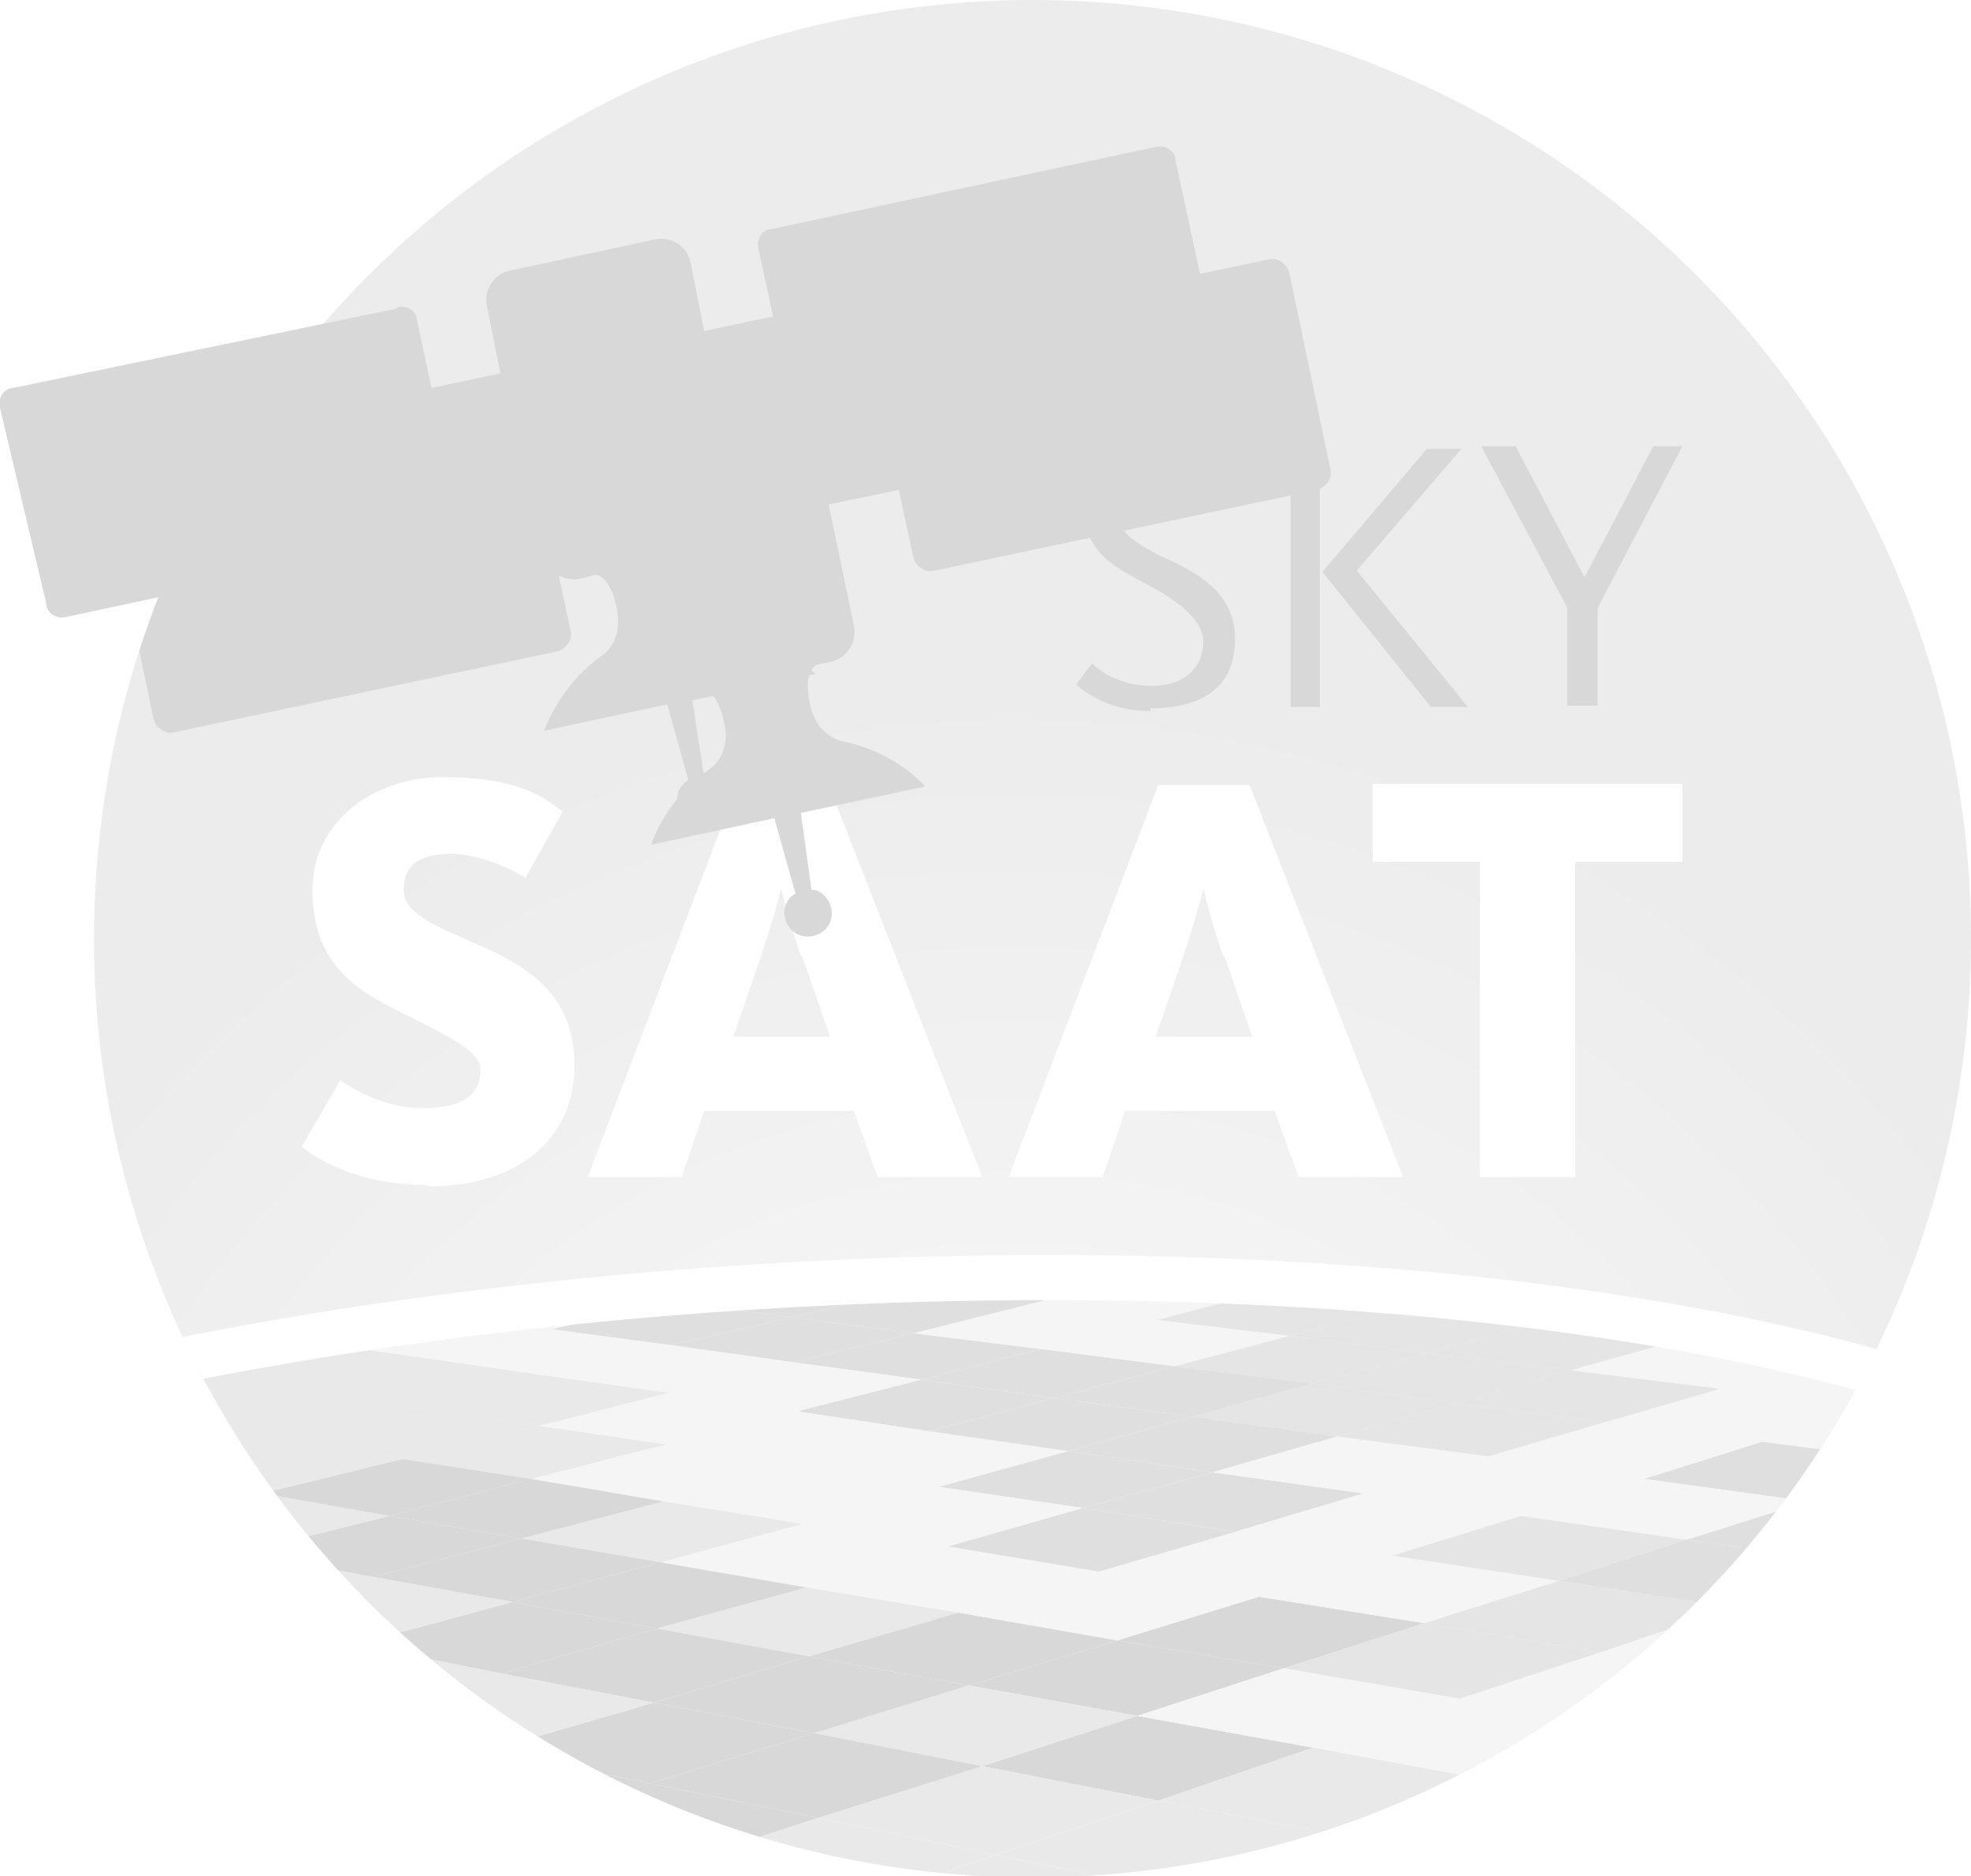 <?xml version="1.0" encoding="UTF-8"?>
<svg id="Satellit" xmlns="http://www.w3.org/2000/svg" xmlns:xlink="http://www.w3.org/1999/xlink" version="1.1" viewBox="0 0 148.9 141.7">
  <!-- Generator: Adobe Illustrator 29.0.0, SVG Export Plug-In . SVG Version: 2.1.0 Build 186)  -->
  <defs>
    <style>
      .st0, .st1 {
        fill: none;
      }

      .st2 {
        fill: #dfdfdf;
      }

      .st3 {
        fill: url(#Unbenannter_Verlauf_4);
      }

      .st1 {
        stroke: #fff;
        stroke-miterlimit: 10;
        stroke-width: 3.4px;
      }

      .st4 {
        filter: url(#drop-shadow-1);
      }

      .st4, .st5 {
        fill: #d8d8d8;
      }

      .st6 {
        fill: #e5e5e5;
      }

      .st7 {
        clip-path: url(#clippath-2);
      }

      .st8 {
        fill: #fff;
      }

      .st9 {
        fill: #e9e9e9;
      }

      .st10 {
        fill: #f5f5f5;
      }

      .st11 {
        clip-path: url(#clippath);
      }
    </style>
    <clipPath id="clippath">
      <circle class="st0" cx="78" cy="70.9" r="70.9"/>
    </clipPath>
    <radialGradient id="Unbenannter_Verlauf_4" data-name="Unbenannter Verlauf 4" cx="76.7" cy="141.1" fx="76.7" fy="141.1" r="99.5" gradientUnits="userSpaceOnUse">
      <stop offset="0" stop-color="#fdfdfd"/>
      <stop offset=".4" stop-color="#f5f5f5"/>
      <stop offset=".5" stop-color="#f3f3f3"/>
      <stop offset=".9" stop-color="#ececec"/>
    </radialGradient>
    <clipPath id="clippath-2">
      <circle class="st0" cx="78" cy="70.9" r="70.9"/>
    </clipPath>
    <filter id="drop-shadow-1" x="33.7" y="48" width="141.8" height="94.1">
      <feOffset dx="8.5" dy="8.5"/>
      <feGaussianBlur result="blur" stdDeviation="5.7"/>
      <feFlood flood-color="#336883" flood-opacity=".5"/>
      <feComposite in2="blur" operator="in" in="SourceGraphic"/>
    </filter>
  </defs>
  <g class="st11">
    <circle class="st3" cx="78" cy="70.9" r="70.9"/>
    <g>
      <polygon class="st9" points="154.1 120.2 144.7 123.5 159.2 125.7 168.5 122.2 154.1 120.2"/>
      <polygon class="st10" points="149.4 129.4 134.7 127 144.7 123.5 159.2 125.7 149.4 129.4"/>
      <polygon class="st9" points="154.5 135.9 139 133.2 149.4 129.4 164.7 131.9 154.5 135.9"/>
      <polygon class="st10" points="143.8 140.1 128.1 137.3 139 133.2 154.5 135.9 143.8 140.1"/>
      <polygon class="st10" points="132.3 144.6 116.6 141.6 128.1 137.3 143.8 140.1 132.3 144.6"/>
      <polygon class="st10" points="120.2 149.4 104.4 146.1 116.6 141.6 132.3 144.6 120.2 149.4"/>
      <polygon class="st10" points="107.4 154.5 91.4 151 104.4 146.1 120.2 149.4 107.4 154.5"/>
      <polygon class="st9" points="93.7 159.9 77.7 156.1 91.4 151 107.4 154.5 93.7 159.9"/>
      <polygon class="st9" points="48 157.7 33.8 154 18.3 159.2 32.4 163.1 48 157.7"/>
      <polygon class="st9" points="33.8 154 20.4 150.6 5 155.6 18.3 159.2 33.8 154"/>
      <polygon class="st9" points="7.8 147.4 -7.6 152.1 5 155.6 20.4 150.6 7.8 147.4"/>
      <polygon class="st9" points="-4.1 144.3 -19.4 148.8 -7.6 152.1 7.8 147.4 -4.1 144.3"/>
      <polygon class="st9" points="-15.4 141.5 -30.6 145.8 -19.4 148.8 -4.1 144.3 -15.4 141.5"/>
      <polygon class="st9" points="-26.1 138.7 -41.2 142.8 -30.6 145.8 -15.4 141.5 -26.1 138.7"/>
      <polygon class="st9" points="-12.1 116.7 -20.9 115 -32.9 117.8 -24.2 119.6 -12.1 116.7"/>
      <polygon class="st9" points="-15.1 121.5 -24.2 119.6 -36.8 122.6 -27.9 124.6 -15.1 121.5"/>
      <polygon class="st9" points="-18.5 126.7 -27.9 124.6 -41.2 127.9 -31.9 130.1 -18.5 126.7"/>
      <polygon class="st9" points="-22.1 132.4 -31.9 130.1 -45.9 133.7 -36.3 136.1 -22.1 132.4"/>
      <polygon class="st9" points="-11.8 134.8 -22.1 132.4 -36.3 136.1 -26.1 138.7 -11.8 134.8"/>
      <polygon class="st9" points="12.3 107.3 3.8 105.9 -6.8 108.3 1.7 109.7 12.3 107.3"/>
      <polygon class="st5" points="-9.3 112.3 -17.8 110.8 -6.8 108.3 1.7 109.7 -9.3 112.3"/>
      <polygon class="st9" points="22.5 104.9 12.3 107.3 3.8 105.9 13.9 103.6 22.5 104.9"/>
      <polygon class="st9" points="21.2 108.7 12.3 107.3 1.7 109.7 10.5 111.3 21.2 108.7"/>
      <polygon class="st5" points="-.5 113.9 -9.3 112.3 1.7 109.7 10.5 111.3 -.5 113.9"/>
      <polygon class="st5" points="-12.1 116.7 -20.9 115 -9.3 112.3 -.5 113.9 -12.1 116.7"/>
      <polygon class="st9" points="32.3 102.6 23.7 101.4 13.9 103.6 22.5 104.9 32.3 102.6"/>
      <polygon class="st10" points="41.7 100.4 33.1 99.2 23.7 101.4 32.3 102.6 41.7 100.4"/>
      <polygon class="st9" points="41.2 103.9 32.3 102.6 22.5 104.9 31.4 106.3 41.2 103.9"/>
      <polygon class="st9" points="21.2 108.7 12.3 107.3 22.5 104.9 31.4 106.3 21.2 108.7"/>
      <polygon class="st10" points="50.8 98.3 42.2 97.2 33.1 99.2 41.7 100.4 50.8 98.3"/>
      <polygon class="st2" points="59.8 99.5 50.7 101.6 41.7 100.4 50.8 98.3 59.8 99.5"/>
      <polygon class="st10" points="41.2 103.9 32.3 102.6 41.7 100.4 50.7 101.6 41.2 103.9"/>
      <polygon class="st2" points="59.6 96.3 50.8 98.3 59.8 99.5 68.5 97.4 59.6 96.3"/>
      <polygon class="st2" points="77.8 98.5 86.2 96.4 77 95.3 68.5 97.4 77.8 98.5"/>
      <polygon class="st2" points="69 100.7 59.8 99.5 68.5 97.4 77.8 98.5 69 100.7"/>
      <polygon class="st2" points="60 102.9 50.7 101.6 59.8 99.5 69 100.7 60 102.9"/>
      <polygon class="st10" points="95.8 97.5 87.4 99.7 77.8 98.5 86.2 96.4 95.8 97.5"/>
      <polygon class="st10" points="60 102.9 50.7 101.6 41.2 103.9 50.5 105.2 60 102.9"/>
      <polygon class="st2" points="69.6 104.2 78.7 101.9 69 100.7 60 102.9 69.6 104.2"/>
      <polygon class="st10" points="87.4 99.7 77.8 98.5 69 100.7 78.7 101.9 87.4 99.7"/>
      <polygon class="st6" points="97.4 100.9 105.8 98.7 95.8 97.5 87.4 99.7 97.4 100.9"/>
      <polygon class="st10" points="138.1 102.5 126.9 101.2 118.6 103.5 129.9 104.9 138.1 102.5"/>
      <polygon class="st10" points="154.1 120.2 140.5 118.2 149.6 115.1 163.2 117 154.1 120.2"/>
      <polygon class="st10" points="145.4 110.5 136.6 113.4 149.6 115.1 158.3 112.2 145.4 110.5"/>
      <polygon class="st10" points="141.6 106.3 133.1 108.9 145.4 110.5 153.8 107.8 141.6 106.3"/>
      <polygon class="st10" points="129.9 104.9 121.3 107.4 133.1 108.9 141.6 106.3 129.9 104.9"/>
      <polygon class="st2" points="136.6 113.4 124.2 111.7 133.1 108.9 145.4 110.5 136.6 113.4"/>
      <polygon class="st2" points="140.5 118.2 127.4 116.3 136.6 113.4 149.6 115.1 140.5 118.2"/>
      <polygon class="st10" points="144.7 123.5 130.9 121.4 140.5 118.2 154.1 120.2 144.7 123.5"/>
      <polygon class="st6" points="118.6 103.5 107.8 102.2 116.1 99.9 126.9 101.2 118.6 103.5"/>
      <polygon class="st6" points="105.8 98.7 97.4 100.9 107.8 102.2 116.1 99.9 105.8 98.7"/>
      <polygon class="st6" points="121.3 107.4 110 106 118.6 103.5 129.9 104.9 121.3 107.4"/>
      <polygon class="st6" points="107.8 102.2 99.1 104.5 110 106 118.6 103.5 107.8 102.2"/>
      <polygon class="st10" points="124.2 111.7 112.4 110 121.3 107.4 133.1 108.9 124.2 111.7"/>
      <polygon class="st6" points="99.1 104.5 88.7 103.2 97.4 100.9 107.8 102.2 99.1 104.5"/>
      <polygon class="st10" points="78.7 101.9 88.7 103.2 97.4 100.9 87.4 99.7 78.7 101.9"/>
      <polygon class="st2" points="79.6 105.6 69.6 104.2 78.7 101.9 88.7 103.2 79.6 105.6"/>
      <polygon class="st2" points="90.1 107 99.1 104.5 88.7 103.2 79.6 105.6 90.1 107"/>
      <polygon class="st6" points="101 108.5 112.4 110 121.3 107.4 110 106 101 108.5"/>
      <polygon class="st6" points="99.1 104.5 90.1 107 101 108.5 110 106 99.1 104.5"/>
      <polygon class="st9" points="-11.8 134.8 -1 137.4 -15.4 141.5 -26.1 138.7 -11.8 134.8"/>
      <polygon class="st9" points="-4.1 144.3 -15.4 141.5 -1 137.4 10.3 140.1 -4.1 144.3"/>
      <polygon class="st9" points="7.8 147.4 -4.1 144.3 10.3 140.1 22.3 142.9 7.8 147.4"/>
      <polygon class="st9" points="20.4 150.6 35 145.9 22.3 142.9 7.8 147.4 20.4 150.6"/>
      <polygon class="st5" points="48.4 149.1 33.8 154 20.4 150.6 35 145.9 48.4 149.1"/>
      <polygon class="st9" points="62.6 152.5 48 157.7 33.8 154 48.4 149.1 62.6 152.5"/>
      <polygon class="st9" points="77.7 156.1 63.1 161.5 48 157.7 62.6 152.5 77.7 156.1"/>
      <polygon class="st9" points="91.4 151 76.4 147.6 62.6 152.5 77.7 156.1 91.4 151"/>
      <polygon class="st10" points="104.4 146.1 89.4 143 76.4 147.6 91.4 151 104.4 146.1"/>
      <polygon class="st10" points="149.4 129.4 134.7 127 124.3 130.7 139 133.2 149.4 129.4"/>
      <polygon class="st2" points="128.1 137.3 113.3 134.6 124.3 130.7 139 133.2 128.1 137.3"/>
      <polygon class="st10" points="116.6 141.6 101.6 138.7 113.3 134.6 128.1 137.3 116.6 141.6"/>
      <polygon class="st10" points="104.4 146.1 89.4 143 101.6 138.7 116.6 141.6 104.4 146.1"/>
      <polygon class="st5" points="97 126 84.4 123.9 73.2 127.3 85.9 129.6 97 126"/>
      <polygon class="st5" points="99.2 132 85.9 129.6 74.2 133.4 87.5 136 99.2 132"/>
      <polygon class="st10" points="110.3 128.3 97 126 85.9 129.6 99.2 132 110.3 128.3"/>
      <polygon class="st5" points="84.4 123.9 72.4 121.8 61.1 125.1 73.2 127.3 84.4 123.9"/>
      <polygon class="st5" points="95.1 120.6 107.6 122.6 97 126 84.4 123.9 95.1 120.6"/>
      <polygon class="st10" points="93.3 115.7 83 118.7 95.1 120.6 105.2 117.5 93.3 115.7"/>
      <polygon class="st10" points="72.4 121.8 84.4 123.9 95.1 120.6 83 118.7 72.4 121.8"/>
      <polygon class="st10" points="71.6 116.8 60.9 119.9 72.4 121.8 83 118.7 71.6 116.8"/>
      <polygon class="st2" points="81.8 113.9 93.3 115.7 83 118.7 71.6 116.8 81.8 113.9"/>
      <polygon class="st2" points="80.7 109.6 91.6 111.2 81.8 113.9 70.9 112.3 80.7 109.6"/>
      <polygon class="st2" points="103 112.8 91.6 111.2 81.8 113.9 93.3 115.7 103 112.8"/>
      <polygon class="st10" points="114.9 114.5 105.2 117.5 93.3 115.7 103 112.8 114.9 114.5"/>
      <polygon class="st10" points="117.8 119.4 105.2 117.5 95.1 120.6 107.6 122.6 117.8 119.4"/>
      <polygon class="st6" points="120.9 124.8 107.6 122.6 97 126 110.3 128.3 120.9 124.8"/>
      <polygon class="st9" points="87.5 136 75.2 140.1 61.8 137.3 74.2 133.4 87.5 136"/>
      <polygon class="st9" points="73.2 127.3 61.5 130.9 74.2 133.4 85.9 129.6 73.2 127.3"/>
      <polygon class="st9" points="72.4 121.8 60.9 119.9 49.6 123 61.1 125.1 72.4 121.8"/>
      <polygon class="st10" points="81.8 113.9 70.9 112.3 60.6 115.1 71.6 116.8 81.8 113.9"/>
      <polygon class="st9" points="75.2 140.1 62.2 144.5 48.8 141.5 61.8 137.3 75.2 140.1"/>
      <polygon class="st9" points="89.4 143 76.4 147.6 62.2 144.5 75.2 140.1 89.4 143"/>
      <polygon class="st10" points="62.6 152.5 48.4 149.1 62.2 144.5 76.4 147.6 62.6 152.5"/>
      <polygon class="st5" points="74.2 133.4 61.5 130.9 49.1 134.7 61.8 137.3 74.2 133.4"/>
      <polygon class="st5" points="73.2 127.3 61.1 125.1 49.4 128.6 61.5 130.9 73.2 127.3"/>
      <polygon class="st10" points="71.6 116.8 60.6 115.1 49.9 118 60.9 119.9 71.6 116.8"/>
      <polygon class="st10" points="80.7 109.6 70.2 108.1 60.4 110.7 70.9 112.3 80.7 109.6"/>
      <polygon class="st2" points="90.1 107 79.6 105.6 70.2 108.1 80.7 109.6 90.1 107"/>
      <polygon class="st2" points="69.6 104.2 60.2 106.6 70.2 108.1 79.6 105.6 69.6 104.2"/>
      <polygon class="st10" points="60.4 110.7 50.3 109.1 60.2 106.6 70.2 108.1 60.4 110.7"/>
      <polygon class="st10" points="60.6 115.1 50.1 113.4 60.4 110.7 70.9 112.3 60.6 115.1"/>
      <polygon class="st5" points="60.9 119.9 49.9 118 38.7 121 49.6 123 60.9 119.9"/>
      <polygon class="st10" points="69.6 104.2 60 102.9 50.5 105.2 60.2 106.6 69.6 104.2"/>
      <polygon class="st2" points="90.1 107 101 108.5 91.6 111.2 80.7 109.6 90.1 107"/>
      <polygon class="st10" points="103 112.8 112.4 110 101 108.5 91.6 111.2 103 112.8"/>
      <polygon class="st9" points="87.5 136 101.6 138.7 89.4 143 75.2 140.1 87.5 136"/>
      <polygon class="st10" points="130.9 121.4 144.7 123.5 134.7 127 120.9 124.8 130.9 121.4"/>
      <polygon class="st2" points="140.5 118.2 127.4 116.3 117.8 119.4 130.9 121.4 140.5 118.2"/>
      <polygon class="st10" points="136.6 113.4 124.2 111.7 114.9 114.5 127.4 116.3 136.6 113.4"/>
      <polygon class="st6" points="130.9 121.4 120.9 124.8 107.6 122.6 117.8 119.4 130.9 121.4"/>
      <polygon class="st10" points="134.7 127 120.9 124.8 110.3 128.3 124.3 130.7 134.7 127"/>
      <polygon class="st6" points="127.4 116.3 114.9 114.5 105.2 117.5 117.8 119.4 127.4 116.3"/>
      <polygon class="st10" points="124.2 111.7 112.4 110 103 112.8 114.9 114.5 124.2 111.7"/>
      <polygon class="st10" points="110.3 128.3 99.2 132 113.3 134.6 124.3 130.7 110.3 128.3"/>
      <polygon class="st9" points="101.6 138.7 87.5 136 99.2 132 113.3 134.6 101.6 138.7"/>
      <polygon class="st5" points="62.2 144.5 48.8 141.5 35 145.9 48.4 149.1 62.2 144.5"/>
      <polygon class="st5" points="61.8 137.3 49.1 134.7 36.1 138.7 48.8 141.5 61.8 137.3"/>
      <polygon class="st5" points="61.5 130.9 49.4 128.6 37 132.2 49.1 134.7 61.5 130.9"/>
      <polygon class="st9" points="48.8 141.5 36.1 138.7 22.3 142.9 35 145.9 48.8 141.5"/>
      <polygon class="st5" points="49.1 134.7 37 132.2 24 136.1 36.1 138.7 49.1 134.7"/>
      <polygon class="st5" points="61.1 125.1 49.6 123 37.9 126.4 49.4 128.6 61.1 125.1"/>
      <polygon class="st9" points="60.6 115.1 50.1 113.4 39.4 116.2 49.9 118 60.6 115.1"/>
      <polygon class="st10" points="60.4 110.7 50.3 109.1 40.1 111.7 50.1 113.4 60.4 110.7"/>
      <polygon class="st5" points="49.9 118 39.4 116.2 28.2 119.1 38.7 121 49.9 118"/>
      <polygon class="st5" points="49.6 123 38.7 121 26.9 124.2 37.9 126.4 49.6 123"/>
      <polygon class="st9" points="49.4 128.6 37.9 126.4 25.6 129.9 37 132.2 49.4 128.6"/>
      <polygon class="st9" points="36.1 138.7 24 136.1 10.3 140.1 22.3 142.9 36.1 138.7"/>
      <polygon class="st9" points="37 132.2 25.6 129.9 12.6 133.5 24 136.1 37 132.2"/>
      <polygon class="st9" points="37.9 126.4 26.9 124.2 14.6 127.6 25.6 129.9 37.9 126.4"/>
      <polygon class="st9" points="38.7 121 28.2 119.1 16.5 122.2 26.9 124.2 38.7 121"/>
      <polygon class="st10" points="60.2 106.6 50.5 105.2 40.7 107.7 50.3 109.1 60.2 106.6"/>
      <polygon class="st9" points="41.2 103.9 31.4 106.3 40.7 107.7 50.5 105.2 41.2 103.9"/>
      <polygon class="st9" points="50.3 109.1 40.1 111.7 30.4 110.2 40.7 107.7 50.3 109.1"/>
      <polygon class="st5" points="50.1 113.4 39.4 116.2 29.4 114.5 40.1 111.7 50.1 113.4"/>
      <polygon class="st9" points="40.7 107.7 31.4 106.3 21.2 108.7 30.4 110.2 40.7 107.7"/>
      <polygon class="st5" points="40.1 111.7 29.4 114.5 19.8 112.8 30.4 110.2 40.1 111.7"/>
      <polygon class="st5" points="39.4 116.2 28.2 119.1 18.2 117.3 29.4 114.5 39.4 116.2"/>
      <polygon class="st9" points="30.4 110.2 21.2 108.7 10.5 111.3 19.8 112.8 30.4 110.2"/>
      <polygon class="st9" points="19.8 112.8 8.6 115.6 18.2 117.3 29.4 114.5 19.8 112.8"/>
      <polygon class="st9" points="10.5 111.3 -.5 113.9 8.6 115.6 19.8 112.8 10.5 111.3"/>
      <polygon class="st9" points="16.5 122.2 6.5 120.3 18.2 117.3 28.2 119.1 16.5 122.2"/>
      <polygon class="st9" points="26.9 124.2 16.5 122.2 4.2 125.5 14.6 127.6 26.9 124.2"/>
      <polygon class="st9" points="25.6 129.9 12.6 133.5 1.7 131.1 14.6 127.6 25.6 129.9"/>
      <polygon class="st9" points="24 136.1 12.6 133.5 -1 137.4 10.3 140.1 24 136.1"/>
      <polygon class="st5" points="14.6 127.6 4.2 125.5 -8.6 128.8 1.7 131.1 14.6 127.6"/>
      <polygon class="st9" points="16.5 122.2 6.5 120.3 -5.7 123.4 4.2 125.5 16.5 122.2"/>
      <polygon class="st9" points="18.2 117.3 8.6 115.6 -3 118.5 6.5 120.3 18.2 117.3"/>
      <polygon class="st5" points="-.5 113.9 -12.1 116.7 -3 118.5 8.6 115.6 -.5 113.9"/>
      <polygon class="st5" points="6.5 120.3 -3 118.5 -15.1 121.5 -5.7 123.4 6.5 120.3"/>
      <polygon class="st5" points="-12.1 116.7 -24.2 119.6 -15.1 121.5 -3 118.5 -12.1 116.7"/>
      <polygon class="st5" points="4.2 125.5 -5.7 123.4 -18.5 126.7 -8.6 128.8 4.2 125.5"/>
      <polygon class="st5" points="12.6 133.5 1.7 131.1 -11.8 134.8 -1 137.4 12.6 133.5"/>
      <polygon class="st5" points="-8.6 128.8 -22.1 132.4 -11.8 134.8 1.7 131.1 -8.6 128.8"/>
      <polygon class="st5" points="-5.7 123.4 -15.1 121.5 -27.9 124.6 -18.5 126.7 -5.7 123.4"/>
      <polygon class="st9" points="-8.6 128.8 -22.1 132.4 -31.9 130.1 -18.5 126.7 -8.6 128.8"/>
      <path class="st10" d="M168.5,122.2h.5c.2.7.3,1.4.3,2.1,0,1,0,2-.3,2.9l-9.9-1.5,9.3-3.5Z"/>
      <path class="st10" d="M164.7,131.9l1.9.3c-1.2,1.7-2.8,3.3-4.8,5l-7.3-1.3,10.2-4Z"/>
      <path class="st10" d="M154.5,135.9l7.3,1.3c-2.1,1.7-4.5,3.4-7.4,5l-10.7-2,10.8-4.3Z"/>
      <path class="st9" d="M31.6,162.8c-6.8-.3-13.3-.8-19.4-1.4l6.4-2.2,13,3.6Z"/>
      <path class="st9" d="M-30.6,145.8l-6.5,1.9c-2.1-1.4-3.9-2.9-5.2-4.4l1.2-.3,10.6,2.9Z"/>
      <path class="st9" d="M-45.1,138.5c-.3-.9-.5-1.8-.6-2.7s0-1.3.1-2l9.3,2.4-8.9,2.3Z"/>
      <path class="st9" d="M-31.9,130.1l-13.7,3.5c.3-1.7,1-3.4,2.1-5.1l2.3-.6,9.3,2.2Z"/>
      <path class="st9" d="M-27.9,124.6l-13.3,3.3-1.6-.4c1.2-1.5,2.7-3.1,4.5-4.5l1.5-.3,9,2Z"/>
      <path class="st9" d="M-30.6,145.8l11.2,3.1-9.9,2.9c-3-1.3-5.6-2.7-7.8-4.2l6.5-1.9Z"/>
      <path class="st9" d="M18.3,159.2l-6.3,2.1c-6.1-.7-11.8-1.5-17.1-2.6l10.1-3.2,13.3,3.7Z"/>
      <path class="st10" d="M114.2,156c-6.1,1.3-12.7,2.5-19.5,3.5l12.7-5,6.8,1.5Z"/>
      <path class="st10" d="M120.2,149.4l10.8,2.2c-5.2,1.6-10.8,3-16.8,4.3l-6.8-1.5,12.8-5.1Z"/>
      <path class="st10" d="M163.2,117l3.3.4c1.2,1.5,2,3,2.5,4.6l-.4.2-14.4-2.1,9-3.2Z"/>
      <path class="st10" d="M163.2,117l-13.6-1.9,8.7-2.9,2.6.3c1.8,1.2,3.3,2.4,4.5,3.7l-2.2.8Z"/>
      <path class="st10" d="M158.3,112.2l-12.9-1.7,7.3-2.3c2.6,1.1,4.9,2.3,6.9,3.6l-1.4.5Z"/>
      <path class="st9" d="M-28.7,116.8c1.6-.8,3.2-1.6,5-2.4l2.9.6-7.9,1.8Z"/>
      <path class="st9" d="M77.7,156.1l15.4,3.7c-8.5,1.2-17.4,2.1-26.6,2.7l-3.4-.9,14.6-5.4Z"/>
      <path class="st9" d="M63.1,161.5l-3.3,1.2c-9.2.4-18.1.4-26.6.1l14.7-5.2,15.1,3.9Z"/>
      <path class="st9" d="M-7.6,152.1l-11.2,3.4c-3.9-1.1-7.5-2.4-10.6-3.8l9.9-2.9,11.8,3.3Z"/>
      <path class="st9" d="M5,155.6l-10.1,3.2c-4.9-.9-9.4-2-13.6-3.3l11.2-3.4,12.5,3.5Z"/>
      <path class="st9" d="M-36.3,136.1l10.2,2.6-15,4.1-1.9-.5c-1-1.2-1.6-2.5-2.1-3.8l8.9-2.3Z"/>
      <path class="st9" d="M-36.8,122.6l-.8-.2c1.9-1.5,4-2.9,6.5-4.3l7,1.4-12.6,3Z"/>
      <path class="st5" d="M-20.9,115l-2.9-.6c2.5-1.1,5.2-2.2,8.1-3.3l6.3,1.1-11.5,2.7Z"/>
      <path class="st10" d="M143.8,140.1l10.7,2c-3,1.7-6.4,3.3-10.2,4.9l-11.9-2.3,11.4-4.5Z"/>
      <path class="st9" d="M167.6,130.7l-2.9,1.1-15.4-2.5,9.8-3.7,9.9,1.5c-.3,1.2-.7,2.3-1.4,3.5Z"/>
      <path class="st10" d="M141.6,106.3l-11.7-1.4,6.6-1.9c3,.7,5.8,1.5,8.4,2.4l-3.3,1Z"/>
      <path class="st10" d="M132.3,144.6l11.9,2.3c-4,1.7-8.5,3.2-13.3,4.7l-10.8-2.2,12.1-4.8Z"/>
      <ellipse class="st1" cx="61.8" cy="129.8" rx="108.4" ry="32.8" transform="translate(-6.8 3.5) rotate(-3.1)"/>
    </g>
  </g>
  <g>
    <path class="st5" d="M86.9,53.7c-3,0-4.8-1.3-5.6-2l1.2-1.6c.4.4,1.9,1.7,4.5,1.7s3.9-1.5,3.9-3.3-2.2-3.3-4.5-4.5-4.5-2.4-4.5-5.6,2.7-5,5.7-5,4.5,1,5.1,1.5l-1.1,1.7c-.7-.5-2-1.4-4-1.4s-3.4,1.2-3.4,3,1.5,2.8,3.5,3.8c2.6,1.2,5.6,2.6,5.6,6.3s-2.6,5.2-6.4,5.2h0Z"/>
    <path class="st5" d="M97.5,53.4v-19.5h2.2v19.5s-2.2,0-2.2,0ZM110.4,33.9l-7.9,9.2,8.4,10.3h-2.8l-8.2-10.2,7.9-9.3h2.7Z"/>
    <path class="st5" d="M120.7,45.9v7.4h-2.3v-7.4l-6.5-12.2h2.6l5.2,9.9h0l5.2-9.9h2.2l-6.4,12.2h0Z"/>
  </g>
  <g>
    <path class="st8" d="M32.2,89.5c-4.9,0-8.1-1.8-9.4-2.9l2.9-5c.7.4,3,2.1,6.3,2.1s4.3-1.3,4.3-2.9-3.1-2.8-6.5-4.6c-3.7-1.8-6.2-4.1-6.2-9s4.3-8.5,9.9-8.5,7.6,1.5,9,2.6l-2.8,5c-1-.6-3.3-1.8-5.7-1.8s-3.5.9-3.5,2.7,2.3,2.7,5.5,4.1c3.9,1.7,7.4,3.8,7.4,9.2s-4.1,9.1-11,9.1h0Z"/>
    <path class="st8" d="M51.7,88.9h-7.3l11.3-29.6h6.9l11.6,29.6h-7.9l-1.8-5h-11.3l-1.7,5h0ZM60.5,72.2c-.9-2.6-1.5-5.1-1.5-5.1h0c0,.2-.7,2.7-1.5,5.1l-2.1,6.1h7.3l-2.1-6.1Z"/>
    <path class="st8" d="M83.5,88.9h-7.3l11.3-29.6h6.9l11.6,29.6h-7.9l-1.8-5h-11.3l-1.7,5h0ZM92.4,72.2c-.9-2.6-1.5-5.1-1.5-5.1h0c0,.2-.7,2.7-1.5,5.1l-2.1,6.1h7.3l-2.1-6.1Z"/>
    <path class="st8" d="M119,65.1v23.8h-7.2v-23.8h-8.1v-5.9h23.4v5.9h-8.1Z"/>
  </g>
  <g class="st7">
    <path class="st4" d="M1,29.4l28.9-6.1c.7-.2,1.4.3,1.6,1l1.1,5.2,5.3-1.1-1.1-5c-.3-1.3.6-2.6,1.8-2.8l10.7-2.3c1.3-.3,2.6.6,2.8,1.8l1.1,5,5.3-1.1-1.1-5.2c-.2-.7.3-1.4,1-1.6l28.9-6.1c.7-.2,1.4.3,1.6,1l3.1,14.8c.2.7-.3,1.4-1,1.6l-28.9,6.1c-.7.2-1.4-.3-1.6-1l-1.1-5.1-5.3,1.1,1.9,9.1c.3,1.3-.6,2.6-1.8,2.8l-1,.2c-.3.2-1,.8-.5,3,.5,2.5,2.5,2.8,2.5,2.8,2.4.5,4.6,1.7,6.2,3.4l-9.4,2,.8,5.8c.7,0,1.3.6,1.5,1.4.2,1-.4,1.9-1.4,2.1-1,.2-1.9-.4-2.1-1.4-.2-.7.2-1.5.8-1.8l-1.6-5.7-9.3,2c.8-2.3,2.4-4.3,4.4-5.7,0,0,1.7-1.1,1.1-3.5-.4-2-1.2-2.5-1.6-2.5l-1.1.2c-1.3.3-2.6-.6-2.8-1.8l-1.9-9.1-5.3,1.1,1.1,5.1c.2.7-.3,1.4-1,1.6l-28.9,6.1c-.7.2-1.4-.3-1.6-1L0,31c-.2-.7.3-1.4,1-1.6Z"/>
  </g>
  <path class="st5" d="M30,23.2c.7-.2,1.5.3,1.5,1l1.1,5.1,5.2-1.1-1-5c-.3-1.3.5-2.6,1.9-2.8l10.7-2.3c1.3-.3,2.6.5,2.8,1.9l1,5,5.2-1.1-1.1-5.1c-.2-.7.3-1.5,1-1.5l29-6.2c.7-.2,1.5.3,1.5,1l3.2,14.8c.2.7-.3,1.5-1,1.5l-29,6.2c-.7.2-1.5-.3-1.5-1l-1.1-5.1-5.2,1.1,2,9.1c.3,1.3-.5,2.6-1.9,2.8l-1,.2c-.3.2-1,.8-.5,3,.5,2.5,2.5,2.8,2.5,2.8,2.4.5,4.5,1.7,6.3,3.4l-9.3,2,.9,5.8c.7,0,1.3.6,1.5,1.4.2.9-.4,1.9-1.4,2.1-.9.2-1.9-.4-2.1-1.4-.2-.8.2-1.5.8-1.9l-1.6-5.7-9.3,2c.9-2.3,2.4-4.3,4.4-5.7,0,0,1.6-1,1.1-3.5-.4-2.1-1.2-2.5-1.6-2.6l-1.1.3c-1.3.3-2.6-.5-2.8-1.9l-2-9.1-5.2,1.1,1.1,5.1c.2.7-.3,1.5-1,1.5l-29,6.2c-.7.2-1.5-.3-1.5-1L0,30.8c-.2-.7.3-1.5,1-1.5l29-6Z"/>
</svg>